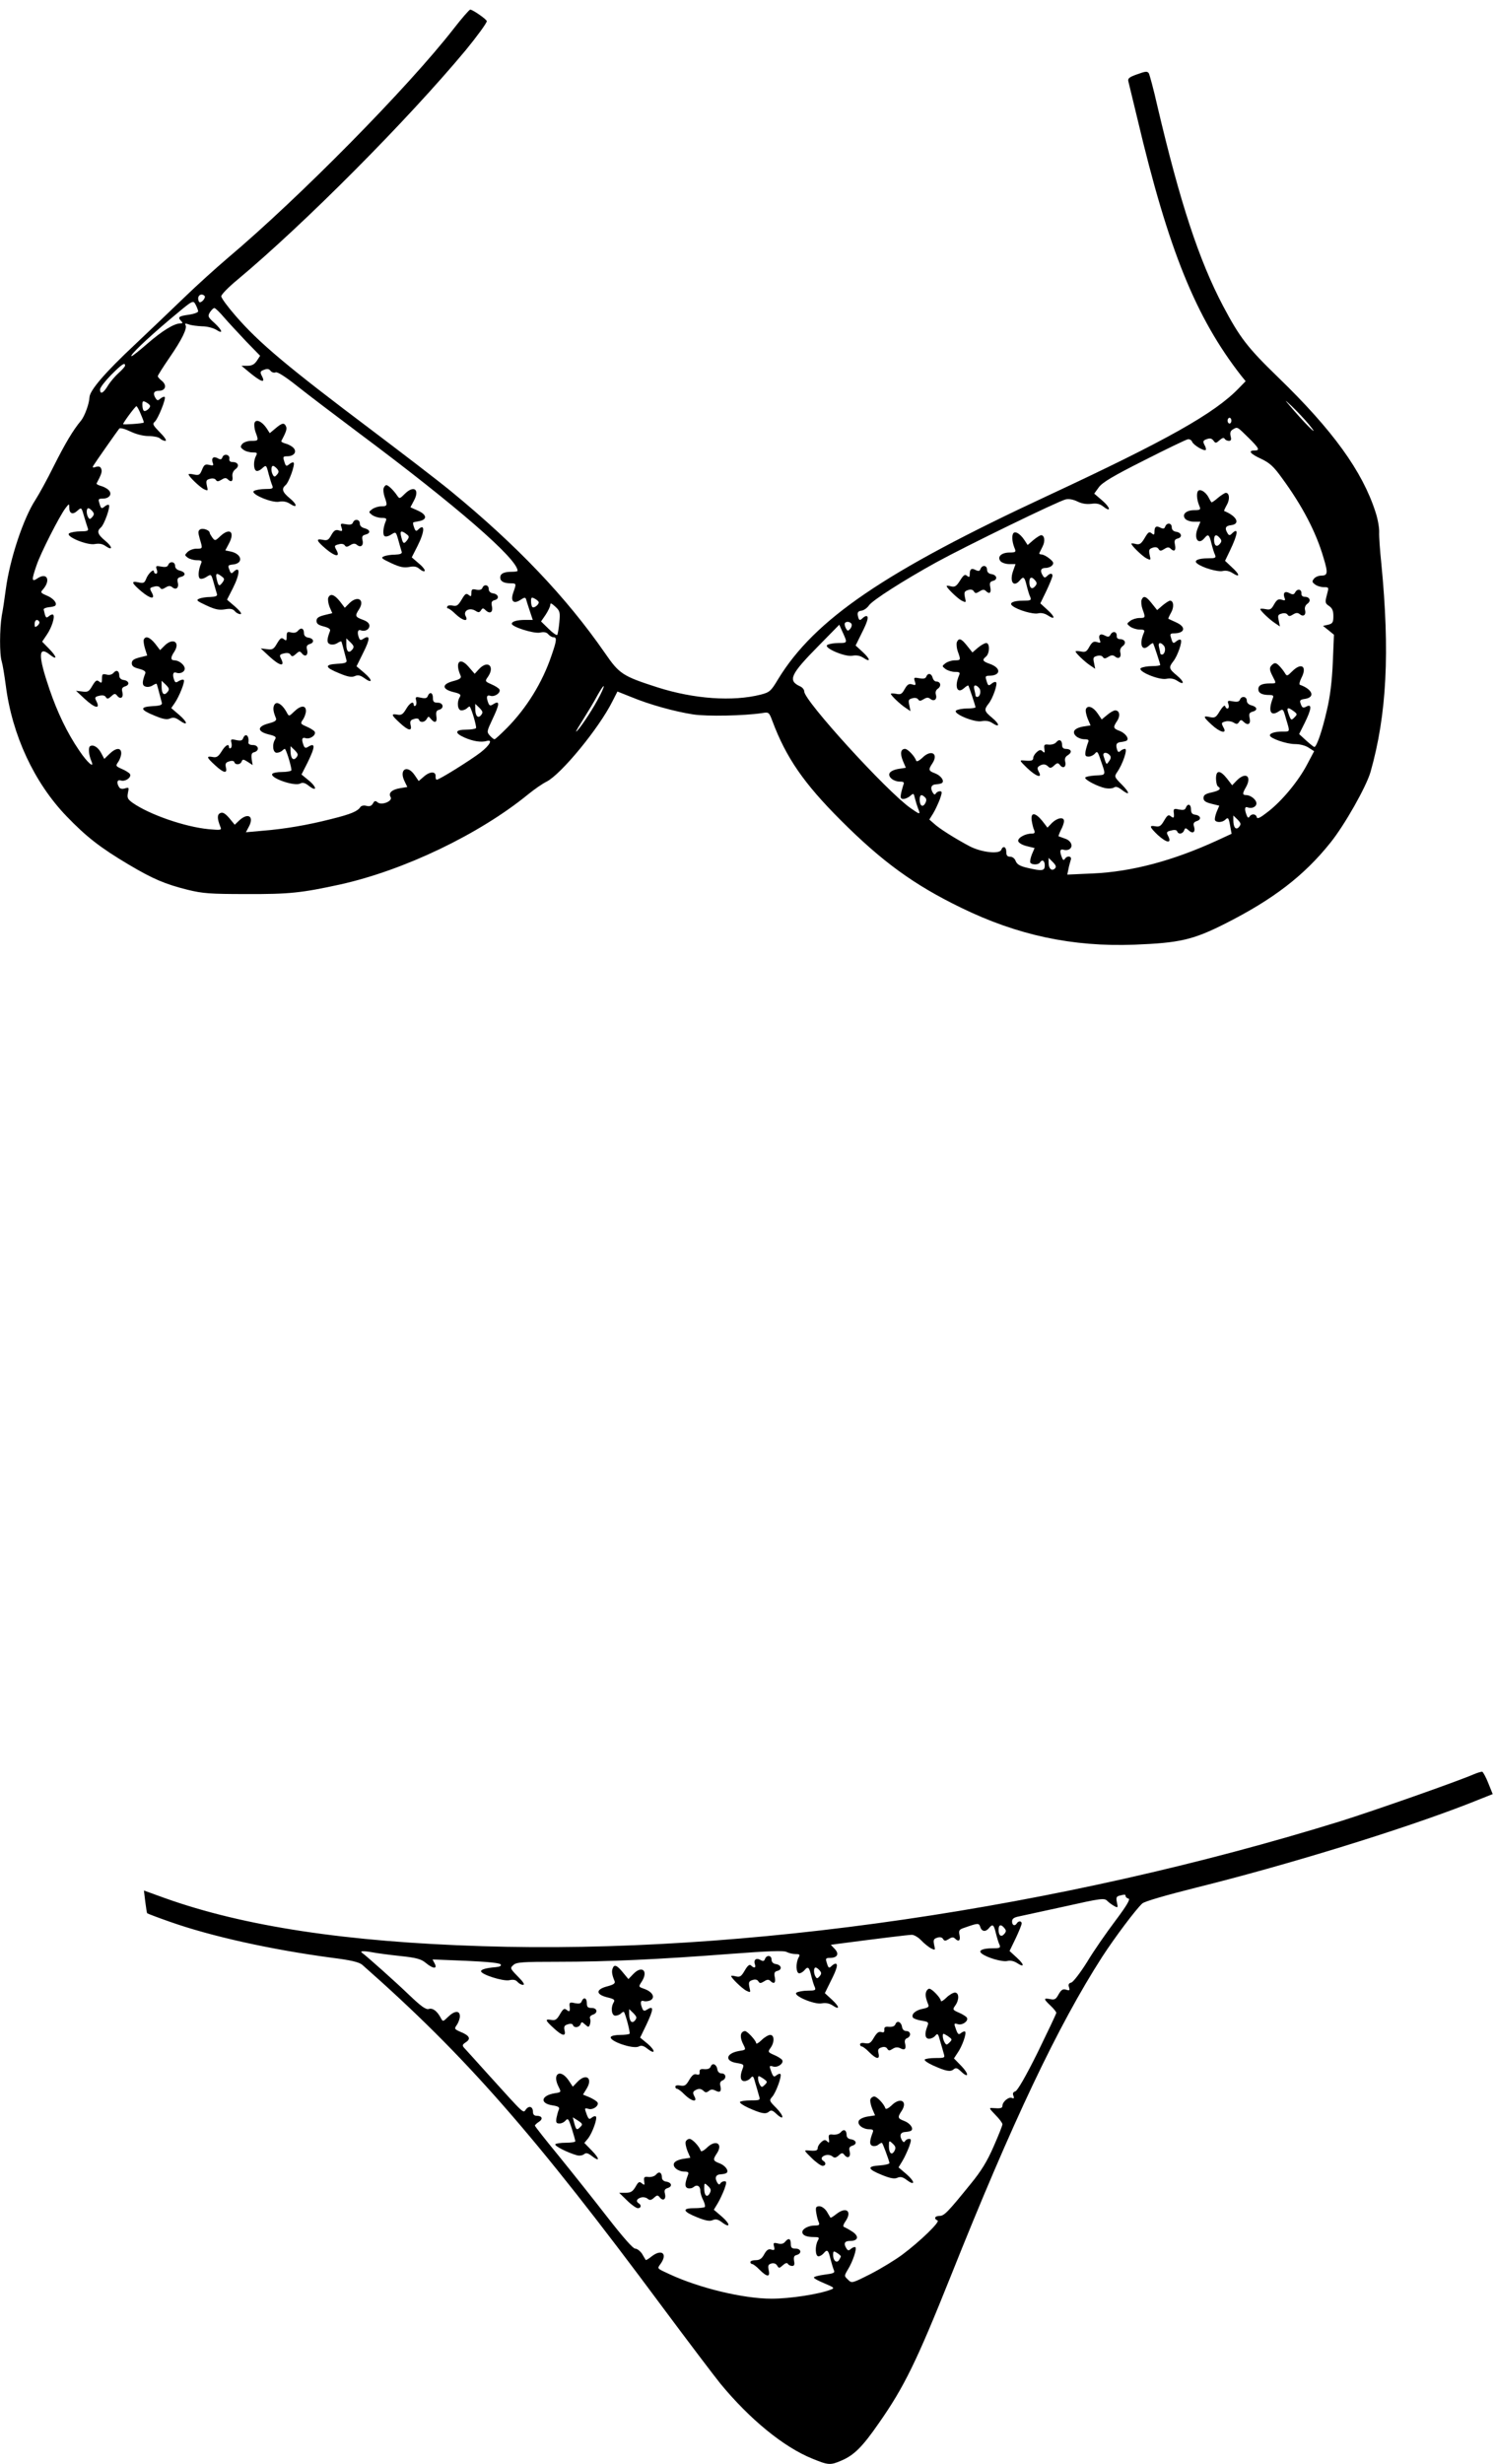 <?xml version="1.0" standalone="no"?>
<!DOCTYPE svg PUBLIC "-//W3C//DTD SVG 20010904//EN"
 "http://www.w3.org/TR/2001/REC-SVG-20010904/DTD/svg10.dtd">
<svg version="1.0" xmlns="http://www.w3.org/2000/svg"
 width="777pt" height="1280pt" viewBox="0 0 777 1280"
 preserveAspectRatio="xMidYMid meet">
<g transform="translate(0,1280) scale(0.1,-0.1)"
fill="#000000" stroke="none">
<path d="M2358 12651 c-239 -307 -803 -878 -1173 -1190 -60 -51 -162 -143
-225 -204 -64 -62 -181 -173 -260 -248 -153 -143 -234 -237 -235 -273 -1 -32
-25 -98 -44 -121 -42 -50 -83 -120 -141 -235 -34 -69 -77 -147 -95 -175 -63
-96 -134 -308 -155 -467 -6 -46 -15 -107 -21 -137 -11 -69 -12 -199 0 -237 5
-16 14 -72 21 -124 33 -259 148 -505 315 -679 104 -108 176 -164 324 -252 125
-74 187 -101 307 -131 78 -19 116 -22 304 -22 224 -1 287 6 489 50 332 74 721
260 976 468 32 26 75 56 96 66 76 39 272 277 342 417 l26 51 73 -29 c94 -39
224 -75 321 -90 73 -11 265 -7 358 7 35 6 36 5 54 -43 71 -189 163 -322 354
-513 216 -216 381 -336 626 -455 293 -143 579 -204 900 -192 235 9 305 25 470
108 252 127 412 250 549 421 75 93 187 292 209 368 85 299 101 625 56 1085 -7
66 -12 138 -11 160 1 22 -7 69 -19 105 -68 212 -222 425 -506 700 -160 155
-199 206 -286 370 -126 239 -224 538 -342 1040 -19 85 -40 161 -44 169 -8 12
-17 11 -61 -5 -43 -15 -50 -22 -45 -39 3 -11 23 -96 46 -190 161 -682 304
-1035 541 -1338 l22 -27 -35 -36 c-126 -131 -373 -270 -994 -559 -849 -395
-1211 -642 -1401 -953 -37 -62 -44 -68 -90 -80 -146 -37 -347 -23 -538 38
-180 58 -197 69 -272 178 -201 290 -456 558 -801 841 -67 55 -250 195 -405
312 -444 334 -591 457 -714 599 -41 47 -74 92 -74 101 0 9 37 47 83 85 349
291 884 829 1188 1194 55 67 109 140 109 150 0 9 -73 60 -86 60 -5 0 -44 -45
-86 -99z m-1295 -1388 c8 -7 -11 -33 -24 -33 -5 0 -9 9 -9 20 0 19 20 27 33
13z m-33 -80 c0 -6 -22 -14 -50 -18 -52 -7 -58 -13 -38 -33 9 -9 8 -12 -5 -12
-32 0 -95 -39 -171 -105 -41 -36 -78 -65 -82 -65 -15 0 80 91 200 192 119 100
119 100 132 77 7 -13 13 -29 14 -36z m133 -30 c23 -27 75 -82 115 -125 l74
-76 -17 -26 c-13 -19 -26 -26 -49 -26 l-31 0 30 -25 c71 -60 99 -70 75 -26 -9
18 -8 23 12 30 17 7 26 5 34 -5 6 -8 18 -12 27 -8 10 3 51 -23 115 -74 54 -43
198 -152 318 -242 503 -375 824 -653 824 -715 0 -3 -13 -5 -29 -5 -42 0 -61
-9 -61 -30 0 -20 19 -30 56 -30 28 0 28 -2 12 -47 -16 -45 0 -63 37 -39 19 13
26 14 29 4 2 -7 10 -34 19 -60 l16 -48 -39 0 c-43 0 -70 -8 -70 -20 0 -16 113
-52 146 -46 21 5 35 2 44 -9 7 -8 19 -15 26 -15 19 0 18 -16 -10 -96 -47 -139
-129 -272 -232 -376 -32 -32 -60 -58 -64 -58 -4 0 -15 9 -24 19 -17 19 -16 22
13 84 40 84 40 102 1 77 -11 -7 -17 -5 -22 8 -12 31 -9 44 10 38 23 -8 58 17
47 34 -4 6 -23 18 -42 26 -32 14 -33 16 -18 37 39 55 1 91 -45 42 l-23 -25
-32 37 c-46 53 -72 23 -41 -47 5 -12 -4 -19 -39 -28 -60 -16 -59 -42 2 -57 34
-8 40 -13 33 -25 -17 -27 -12 -70 8 -70 10 0 23 5 30 12 6 6 13 10 14 7 11
-17 36 -104 32 -111 -3 -4 -25 -8 -49 -8 -61 0 -65 -17 -11 -41 45 -20 88 -26
115 -18 34 10 17 -22 -32 -60 -55 -42 -214 -141 -227 -141 -4 0 -7 8 -6 17 2
27 -29 27 -60 0 l-28 -24 -21 31 c-39 57 -83 29 -52 -33 l14 -29 -37 -6 c-43
-7 -63 -25 -50 -46 13 -21 -46 -45 -67 -28 -12 10 -17 9 -25 -6 -7 -12 -17
-16 -33 -12 -14 4 -27 1 -32 -6 -14 -22 -49 -37 -150 -62 -125 -32 -244 -52
-356 -61 l-89 -8 17 32 c26 52 -7 71 -52 29 l-23 -22 -28 34 c-21 24 -33 32
-46 27 -18 -7 -18 -28 -1 -71 8 -18 5 -19 -61 -13 -124 12 -308 76 -395 137
-26 19 -29 26 -24 52 6 28 5 29 -15 23 -15 -5 -26 -2 -31 6 -15 24 -10 41 9
35 23 -8 58 17 47 34 -4 6 -23 18 -42 26 -32 14 -33 16 -18 37 8 12 15 32 15
44 0 31 -27 30 -61 -3 l-27 -26 -16 30 c-16 31 -41 46 -58 36 -10 -7 -7 -45 7
-78 18 -41 -21 -8 -63 55 -63 92 -114 199 -155 319 -59 173 -59 227 0 181 41
-33 41 -15 -1 28 l-37 38 25 37 c25 37 43 93 32 103 -3 3 -13 0 -21 -7 -16
-13 -18 -11 -28 34 -1 5 11 10 27 12 15 1 31 5 33 8 12 12 -9 38 -43 52 -33
14 -35 17 -21 32 42 48 22 91 -28 58 -31 -21 -32 -10 -5 68 21 63 120 257 150
296 19 25 20 25 20 3 0 -31 18 -38 41 -17 23 20 22 21 38 -35 7 -23 15 -49 18
-57 4 -11 -5 -14 -38 -14 -24 0 -51 -5 -59 -10 -24 -15 92 -64 133 -56 22 4
40 1 55 -10 39 -27 38 -5 -1 27 -40 33 -45 50 -23 69 17 13 51 108 42 117 -3
3 -12 0 -21 -7 -18 -15 -20 -13 -29 18 -6 19 -4 22 17 22 35 0 52 23 32 44 -9
9 -28 19 -41 22 -14 4 -23 9 -22 13 25 47 30 62 24 76 -4 11 -12 14 -27 10
-16 -6 -20 -4 -14 6 12 20 126 182 135 193 5 5 30 -2 57 -15 29 -14 66 -24 95
-24 26 0 53 -6 59 -12 7 -7 20 -13 28 -13 9 0 -1 17 -27 43 -37 38 -41 45 -28
56 17 14 60 121 52 129 -3 3 -13 -1 -22 -8 -13 -12 -17 -11 -25 1 -16 25 -10
39 16 39 35 0 44 28 17 51 -12 9 -22 21 -22 25 0 4 27 47 60 95 67 97 94 154
84 171 -5 8 0 9 17 3 13 -5 45 -9 70 -10 26 0 58 -9 73 -18 38 -25 32 -3 -10
36 -34 30 -35 35 -23 55 8 12 18 22 23 22 5 0 27 -21 49 -47z m-513 -252 c0
-5 -15 -22 -33 -38 -18 -16 -43 -45 -56 -66 -24 -40 -41 -48 -41 -20 0 10 26
43 57 75 56 56 73 68 73 49z m6153 -306 c59 -72 0 -17 -76 70 -55 64 -57 66
-13 25 26 -25 66 -67 89 -95z m-6023 96 c0 -13 -26 -32 -33 -24 -4 3 -7 17 -7
30 0 21 3 22 20 13 11 -6 20 -14 20 -19z m-48 -43 c10 -23 17 -42 15 -43 -5
-5 -107 -12 -107 -8 0 8 63 93 69 93 3 0 14 -19 23 -42z m5668 -33 c0 -8 -4
-15 -10 -15 -5 0 -10 7 -10 15 0 8 5 15 10 15 6 0 10 -7 10 -15z m87 -87 c58
-57 63 -68 33 -68 -36 0 -21 -18 34 -43 44 -21 65 -39 108 -99 105 -143 178
-281 217 -416 24 -79 22 -92 -13 -92 -13 0 -30 -7 -37 -16 -11 -14 -10 -18 6
-30 10 -8 31 -14 46 -14 26 0 26 0 15 -41 -10 -38 -9 -43 12 -57 16 -11 22
-24 22 -52 0 -33 -4 -39 -27 -45 l-27 -6 29 -23 28 -23 -6 -144 c-4 -97 -14
-178 -31 -249 -24 -106 -53 -190 -65 -190 -3 0 -22 15 -43 34 l-36 33 29 58
c35 71 39 101 9 85 -17 -9 -22 -7 -29 12 -8 20 -5 24 23 28 53 9 37 50 -28 73
-5 1 -1 18 8 36 31 60 0 82 -48 34 -26 -26 -28 -26 -38 -9 -6 10 -19 27 -30
38 -15 15 -22 17 -34 7 -18 -15 -18 -27 1 -63 19 -37 20 -36 -14 -36 -42 0
-61 -9 -61 -30 0 -20 19 -30 57 -30 20 0 24 -4 18 -17 -25 -66 -12 -96 30 -69
24 16 24 15 39 -38 21 -70 22 -66 -18 -66 -38 0 -66 -8 -66 -20 0 -15 86 -45
130 -45 27 0 56 -8 72 -19 l28 -18 -36 -68 c-45 -86 -129 -188 -202 -245 -42
-33 -58 -41 -60 -30 -4 18 -28 20 -38 3 -5 -8 -10 -6 -15 8 -12 31 -10 47 6
40 21 -8 45 3 45 21 0 19 -29 42 -52 43 -21 0 -22 7 -3 40 33 58 0 83 -47 36
l-24 -25 -27 35 c-36 45 -57 45 -57 0 0 -19 5 -38 10 -41 19 -12 10 -21 -32
-31 -33 -7 -43 -14 -43 -29 0 -15 10 -22 41 -30 l41 -10 -14 -33 c-7 -18 -11
-37 -8 -43 8 -13 39 -11 53 3 15 15 18 11 26 -35 l7 -38 -78 -36 c-227 -104
-441 -161 -642 -170 l-134 -6 6 29 c3 16 9 37 12 47 8 20 -19 25 -31 5 -5 -8
-10 -6 -15 8 -13 33 -10 46 9 40 9 -3 23 -2 30 3 22 14 9 45 -23 55 -17 6 -31
11 -33 12 -2 1 4 16 12 33 9 16 16 37 16 46 0 23 -34 18 -62 -9 l-24 -25 -27
35 c-37 45 -61 46 -55 2 3 -18 8 -41 13 -50 5 -14 2 -18 -13 -18 -34 0 -73
-22 -70 -39 2 -9 20 -20 44 -26 l41 -10 -14 -33 c-7 -18 -11 -37 -8 -43 8 -12
42 -12 50 1 11 18 25 10 25 -15 0 -29 -13 -31 -90 -13 -39 9 -54 18 -61 35 -5
14 -17 23 -29 23 -15 0 -20 7 -20 25 0 27 -17 34 -26 11 -9 -24 -102 -14 -164
18 -70 37 -159 92 -187 119 l-23 20 20 32 c11 18 26 51 35 74 12 35 12 41 0
41 -8 0 -17 -5 -21 -11 -4 -8 -9 -7 -15 2 -16 26 -10 44 17 45 14 1 28 4 31 8
12 11 -8 38 -37 49 -35 13 -36 19 -14 52 34 52 -8 74 -53 28 -15 -14 -29 -21
-31 -15 -7 23 -44 62 -58 62 -23 0 -27 -24 -11 -63 l15 -35 -39 -6 c-23 -4
-42 -13 -46 -23 -8 -20 22 -43 55 -43 19 0 23 -4 17 -17 -3 -10 -9 -30 -12
-45 -4 -22 -2 -28 12 -28 10 0 26 7 36 16 17 15 18 14 24 -12 4 -16 11 -39 16
-52 14 -35 12 -35 -38 0 -123 86 -553 558 -553 606 0 10 -10 22 -22 27 -65 30
-50 62 96 210 l108 110 18 -40 c25 -55 25 -55 -22 -55 -24 0 -50 -5 -58 -10
-23 -14 92 -64 131 -56 20 4 39 0 55 -10 40 -27 39 -9 -2 29 l-37 34 31 63
c32 63 39 90 24 90 -4 0 -13 -5 -20 -12 -14 -14 -19 -10 -24 17 -2 15 3 21 20
23 12 2 29 14 38 27 17 26 178 129 350 224 153 84 638 320 673 327 17 4 41 -1
61 -11 22 -11 46 -15 72 -12 27 4 44 0 62 -14 42 -33 38 -6 -5 31 l-42 36 24
33 c18 25 75 59 234 139 116 59 218 108 228 110 9 2 20 -4 23 -13 7 -17 62
-50 71 -42 2 3 0 15 -7 26 -9 18 -8 23 12 30 17 6 26 4 35 -8 10 -14 13 -14
31 2 13 12 22 15 27 8 3 -6 13 -11 22 -11 11 0 14 6 9 24 -4 18 -1 28 11 35
25 15 22 16 80 -41z m-6007 -383 c10 -12 10 -18 0 -30 -11 -13 -15 -13 -21 -3
-11 17 -11 48 0 48 5 0 14 -7 21 -15z m2320 -474 c0 -13 -26 -32 -33 -24 -4 3
-7 17 -7 30 0 21 3 22 20 13 11 -6 20 -14 20 -19z m107 -104 c-3 -32 -8 -61
-11 -65 -4 -3 -24 11 -45 32 l-39 38 24 35 c13 20 24 43 24 51 0 12 6 9 26 -9
24 -22 26 -29 21 -82z m-2703 4 c3 -5 -1 -14 -9 -21 -13 -10 -15 -9 -15 9 0
21 14 28 24 12z m4221 -11 c4 -6 1 -18 -6 -26 -10 -12 -14 -12 -20 -2 -5 7 -9
19 -9 26 0 15 26 16 35 2z m-1320 -397 c-35 -65 -102 -163 -111 -163 -2 0 16
30 40 68 23 37 56 91 71 120 16 28 30 50 33 48 2 -3 -12 -36 -33 -73z m-605
-78 c-16 -19 -30 -4 -30 35 l0 24 22 -21 c18 -19 19 -24 8 -38z m4225 20 c18
-14 18 -16 2 -32 -15 -15 -17 -15 -27 11 -16 42 -10 47 25 21z m-1917 -447 c8
-8 8 -17 1 -30 -13 -24 -29 -14 -29 18 0 26 9 31 28 12z m1632 -153 c-16 -19
-30 -4 -30 35 l0 24 22 -21 c18 -19 19 -24 8 -38z m-957 -216 c-16 -16 -33 -2
-33 29 l0 26 22 -22 c16 -16 19 -25 11 -33z"/>
<path d="M1323 10604 c-3 -9 -1 -31 5 -48 17 -45 16 -46 -22 -46 -19 0 -39 -7
-47 -16 -11 -14 -10 -18 6 -30 10 -8 32 -14 47 -14 25 0 27 -2 18 -19 -13 -25
-13 -68 1 -76 5 -4 19 1 30 11 23 21 23 20 36 -31 6 -22 14 -48 18 -57 6 -16
1 -18 -36 -18 -24 0 -51 -5 -59 -10 -23 -14 92 -64 131 -56 20 4 39 0 55 -10
40 -27 41 -6 1 27 -40 33 -45 50 -23 69 17 13 51 108 42 117 -3 3 -12 0 -21
-7 -18 -15 -20 -13 -29 18 -6 19 -4 22 17 22 35 0 52 23 32 44 -9 9 -28 19
-41 22 -14 4 -23 9 -22 13 25 47 30 62 25 75 -9 22 -21 20 -55 -9 l-30 -25
-16 25 c-24 36 -55 50 -63 29z m117 -239 c10 -12 10 -18 0 -30 -11 -13 -15
-13 -21 -3 -11 17 -11 48 0 48 5 0 14 -7 21 -15z"/>
<path d="M1156 10425 c-4 -12 -10 -14 -25 -5 -23 12 -34 0 -25 -25 5 -13 2
-15 -18 -10 -21 5 -27 2 -38 -25 -11 -27 -16 -30 -41 -25 -16 4 -29 4 -29 1 0
-10 56 -64 78 -76 23 -11 24 -11 17 18 -5 25 -3 30 17 35 13 4 26 1 30 -6 6
-9 12 -9 29 1 15 10 24 11 32 3 18 -18 29 -12 25 14 -2 15 4 29 16 38 22 16
14 37 -15 37 -13 0 -19 6 -17 17 4 22 -28 29 -36 8z"/>
<path d="M1994 10265 c-3 -8 -1 -29 5 -46 16 -45 14 -49 -17 -49 -16 0 -37 -7
-48 -15 -19 -15 -19 -15 0 -30 11 -8 33 -15 49 -15 24 0 28 -3 22 -17 -14 -33
-17 -71 -6 -78 7 -4 22 0 35 9 24 15 24 14 37 -32 7 -26 15 -53 17 -59 2 -9
-9 -13 -35 -14 -21 0 -47 -4 -58 -9 -17 -7 -11 -12 38 -35 45 -21 66 -25 94
-20 26 5 40 2 54 -11 11 -9 22 -14 26 -10 4 4 -9 22 -30 39 l-37 32 30 59 c38
75 40 122 2 84 -9 -9 -14 -6 -20 13 -5 13 -7 25 -3 26 3 1 18 4 34 7 39 9 34
34 -12 54 l-38 17 18 34 c32 59 0 83 -48 35 -25 -25 -27 -26 -39 -8 -19 28
-46 54 -56 54 -5 0 -11 -7 -14 -15z m118 -239 c15 -11 16 -15 4 -32 -17 -22
-22 -19 -31 19 -8 29 0 34 27 13z"/>
<path d="M1834 10085 c-4 -10 -15 -12 -36 -8 -28 5 -30 4 -23 -17 6 -19 4 -21
-14 -15 -17 5 -25 0 -39 -24 -14 -26 -21 -30 -44 -25 -39 8 -34 -5 18 -49 46
-38 72 -42 54 -7 -14 25 -13 27 12 33 13 4 26 1 30 -6 6 -9 12 -9 28 1 16 10
25 10 35 2 20 -17 36 -3 29 24 -4 18 -1 25 15 29 29 7 26 25 -4 33 -16 4 -25
13 -25 25 0 22 -28 26 -36 4z"/>
<path d="M1040 10050 c-11 -7 -11 -16 -2 -48 16 -53 16 -52 -17 -52 -16 0 -37
-8 -46 -17 -16 -16 -16 -17 1 -30 10 -7 31 -13 47 -13 24 0 28 -3 22 -17 -14
-33 -17 -71 -6 -78 7 -4 22 0 35 9 24 15 24 14 37 -32 7 -26 15 -53 17 -59 2
-9 -9 -13 -35 -14 -21 0 -47 -4 -58 -9 -17 -7 -12 -12 38 -35 45 -21 66 -25
96 -20 28 5 41 2 51 -9 7 -9 20 -16 29 -16 10 0 1 14 -26 38 l-43 37 30 59
c38 75 40 122 2 84 -9 -9 -14 -6 -20 13 -9 22 -7 24 20 27 54 6 46 54 -12 67
l-29 6 19 36 c32 60 5 84 -45 38 -26 -25 -28 -25 -41 -8 -7 10 -14 21 -14 25
0 14 -36 27 -50 18z m112 -244 c15 -11 16 -15 4 -32 -17 -22 -21 -19 -30 19
-7 30 0 33 26 13z"/>
<path d="M874 9865 c-4 -10 -15 -12 -36 -8 -27 5 -30 4 -23 -16 4 -12 2 -21
-4 -21 -6 0 -11 5 -11 11 0 18 -31 -11 -41 -39 -8 -20 -14 -23 -39 -17 -41 9
-37 -3 16 -48 46 -38 72 -42 54 -7 -14 25 -13 27 12 33 13 4 26 1 30 -6 6 -9
12 -9 28 1 16 10 25 10 35 2 20 -17 36 -3 29 24 -4 18 -1 25 15 29 29 7 26 25
-4 33 -16 4 -25 13 -25 25 0 22 -28 26 -36 4z"/>
<path d="M2507 9746 c-3 -9 -15 -12 -31 -9 -22 5 -26 2 -26 -17 0 -19 -2 -20
-15 -10 -12 10 -18 6 -36 -25 -18 -30 -26 -35 -45 -31 -12 3 -26 2 -29 -4 -3
-5 -2 -10 3 -10 5 0 23 -13 40 -30 37 -35 69 -42 52 -10 -14 27 20 46 50 28
17 -11 22 -10 30 2 7 12 12 12 22 2 23 -23 41 -14 35 17 -5 23 -2 30 15 34 25
7 19 31 -10 35 -14 2 -22 11 -22 23 0 22 -25 26 -33 5z"/>
<path d="M1706 9695 c-3 -9 0 -30 7 -48 l14 -32 -41 -10 c-31 -8 -41 -15 -41
-30 0 -15 10 -22 38 -29 26 -7 36 -14 32 -24 -17 -44 -17 -62 0 -68 10 -4 26
-2 37 5 11 7 21 11 22 9 2 -3 8 -25 27 -98 3 -12 -8 -16 -49 -18 -68 -4 -64
-19 13 -50 43 -18 63 -21 79 -14 16 7 28 5 49 -10 44 -32 45 -11 0 27 l-40 34
35 71 c36 71 36 94 2 73 -15 -10 -19 -9 -24 3 -11 28 -7 46 9 40 22 -8 45 4
45 24 0 12 -12 23 -35 31 -40 15 -41 20 -19 54 32 50 -7 74 -50 32 l-24 -24
-26 34 c-29 36 -50 42 -60 18z m125 -269 c-18 -22 -31 -11 -31 27 l0 31 22
-21 c18 -18 19 -24 9 -37z"/>
<path d="M1549 9524 c-8 -10 -21 -13 -36 -9 -20 5 -23 2 -23 -21 0 -22 -2 -24
-15 -14 -12 10 -18 6 -35 -22 -17 -30 -24 -34 -52 -30 l-33 4 44 -41 c55 -51
85 -57 61 -11 -9 17 -6 21 16 26 17 4 29 2 34 -7 7 -11 12 -10 28 4 17 16 21
16 32 2 17 -20 33 -8 26 20 -5 18 -1 25 15 30 25 8 20 29 -9 33 -14 2 -22 11
-22 22 0 26 -15 33 -31 14z"/>
<path d="M747 9477 c-2 -7 1 -28 7 -47 l11 -35 -40 -10 c-30 -8 -40 -15 -40
-30 0 -15 10 -22 38 -29 26 -7 36 -14 32 -24 -17 -44 -17 -62 0 -68 10 -4 26
-2 37 5 11 7 21 11 22 9 2 -3 8 -25 27 -98 3 -12 -8 -16 -49 -18 -68 -4 -64
-19 13 -50 43 -18 63 -21 79 -14 16 7 28 5 49 -10 45 -32 44 -11 -1 28 l-42
36 18 26 c24 35 55 113 47 120 -3 4 -14 1 -25 -5 -15 -10 -19 -9 -24 3 -11 28
-7 46 9 40 21 -8 45 3 45 21 0 19 -29 42 -52 43 -22 0 -23 14 -2 45 32 50 -7
74 -50 32 l-24 -24 -26 34 c-28 34 -50 42 -59 20z m124 -271 c-18 -22 -31 -11
-31 27 l0 31 22 -21 c18 -18 19 -24 9 -37z"/>
<path d="M590 9305 c-8 -9 -21 -13 -36 -9 -21 5 -24 3 -24 -21 0 -23 -2 -25
-15 -15 -12 10 -18 6 -35 -22 -17 -30 -24 -34 -52 -30 l-33 4 44 -41 c55 -51
85 -57 61 -11 -9 17 -6 21 16 26 17 4 29 2 34 -7 7 -11 12 -10 28 4 17 16 21
16 32 2 17 -20 33 -8 26 20 -5 18 -1 25 15 30 25 8 20 29 -9 33 -14 2 -22 11
-22 22 0 26 -15 33 -30 15z"/>
<path d="M2223 9184 c-4 -11 -13 -13 -36 -8 -27 6 -29 4 -24 -15 3 -11 1 -24
-4 -27 -5 -3 -9 0 -9 5 0 22 -21 10 -40 -23 -16 -27 -25 -32 -45 -28 -34 6
-32 -2 13 -43 44 -41 65 -45 56 -11 -4 19 -1 26 17 31 14 5 25 3 27 -4 5 -16
30 -14 40 5 8 14 10 14 21 0 21 -25 34 -19 29 13 -3 22 0 31 14 34 28 8 22 37
-7 37 -20 0 -25 5 -25 25 0 28 -17 34 -27 9z"/>
<path d="M1424 9135 c-6 -15 -3 -34 10 -65 5 -12 -4 -19 -39 -28 -60 -16 -59
-42 2 -57 34 -8 40 -13 33 -25 -17 -27 -12 -70 8 -70 10 0 23 5 30 12 6 6 13
10 14 7 11 -17 36 -104 32 -111 -3 -4 -25 -8 -49 -8 -24 0 -46 -4 -50 -10 -13
-21 116 -66 145 -50 13 7 25 4 44 -11 43 -34 45 -10 2 26 l-39 32 32 63 c40
82 41 105 1 80 -11 -7 -17 -5 -22 8 -12 31 -9 44 10 38 23 -8 58 17 47 34 -4
6 -23 18 -42 26 -32 14 -33 16 -18 37 8 12 15 32 15 44 0 31 -27 30 -61 -3
-27 -26 -27 -26 -38 -6 -25 47 -57 64 -67 37z m116 -270 c-16 -19 -30 -4 -30
35 l0 24 22 -21 c18 -19 19 -24 8 -38z"/>
<path d="M1263 8964 c-4 -11 -13 -13 -36 -8 -27 6 -29 4 -24 -15 3 -11 1 -24
-4 -27 -5 -3 -9 0 -9 5 0 21 -19 10 -39 -23 -17 -27 -26 -32 -46 -28 -34 6
-32 -2 13 -43 44 -41 65 -45 56 -11 -4 19 -1 26 17 31 14 5 25 3 27 -4 5 -16
32 -14 38 4 5 12 9 12 31 -2 l26 -17 -5 31 c-3 25 0 33 14 36 28 8 22 37 -7
37 -15 0 -25 5 -24 13 5 37 -16 53 -28 21z"/>
<path d="M6224 10245 c-6 -16 -2 -47 11 -77 6 -15 2 -18 -28 -18 -42 0 -66
-22 -47 -45 7 -8 27 -15 46 -15 l33 0 -14 -34 c-22 -53 3 -90 35 -51 19 23 25
19 36 -27 6 -24 14 -51 19 -60 6 -16 1 -18 -36 -18 -53 0 -77 -12 -57 -27 27
-22 108 -45 133 -39 16 4 34 0 50 -10 41 -27 40 -9 -1 28 l-37 35 26 54 c42
88 45 123 9 87 -10 -10 -15 -10 -22 2 -16 26 -11 39 18 42 50 6 31 47 -36 74
-1 1 5 15 14 31 17 29 14 63 -5 63 -5 0 -24 -12 -41 -26 -17 -15 -32 -25 -34
-23 -2 2 -9 14 -15 26 -17 32 -50 48 -57 28z m116 -240 c10 -12 10 -18 0 -30
-16 -19 -30 -10 -30 21 0 27 12 31 30 9z"/>
<path d="M6056 10065 c-4 -12 -10 -13 -25 -6 -22 12 -31 5 -31 -22 0 -16 -3
-17 -15 -7 -12 10 -18 6 -36 -25 -18 -30 -26 -35 -45 -31 -13 4 -24 4 -24 2 0
-10 56 -64 78 -76 23 -11 24 -11 17 18 -5 25 -3 31 16 37 14 5 25 2 30 -6 7
-12 12 -12 30 -1 15 10 24 11 32 3 19 -19 30 -12 24 18 -5 23 -2 30 15 34 25
7 19 31 -10 35 -14 2 -22 11 -22 23 0 23 -25 26 -34 4z"/>
<path d="M5264 10025 c-6 -16 -2 -47 11 -77 6 -15 2 -18 -28 -18 -42 0 -66
-22 -47 -45 7 -8 27 -15 45 -15 l33 0 -13 -37 c-19 -55 3 -86 35 -48 19 23 25
19 36 -27 6 -24 14 -51 19 -60 6 -16 1 -18 -36 -18 -53 0 -77 -12 -57 -27 27
-22 108 -45 133 -39 16 4 34 0 50 -10 41 -27 40 -9 -1 28 l-37 34 32 66 c17
36 31 71 31 77 0 15 -13 14 -28 -1 -10 -10 -15 -10 -22 2 -16 25 -11 40 14 40
13 0 29 6 35 14 9 11 6 18 -15 35 -15 12 -33 21 -41 21 -8 0 -13 3 -11 8 2 4
10 19 17 34 14 27 10 58 -8 58 -5 0 -23 -11 -40 -25 l-30 -26 -17 26 c-24 36
-53 51 -60 30z m116 -240 c10 -12 10 -18 0 -30 -16 -19 -30 -10 -30 21 0 27
12 31 30 9z"/>
<path d="M5096 9845 c-4 -12 -10 -13 -25 -6 -22 12 -31 5 -31 -22 0 -15 -3
-17 -14 -8 -11 9 -18 5 -36 -24 -19 -30 -27 -35 -46 -31 -13 4 -24 4 -24 2 0
-10 56 -64 78 -76 23 -11 24 -11 17 18 -5 25 -3 31 16 37 14 5 25 2 30 -6 7
-12 12 -12 30 -1 15 10 24 11 32 3 19 -19 30 -12 24 18 -5 23 -2 30 15 34 25
7 19 31 -10 35 -14 2 -22 11 -22 23 0 23 -25 26 -34 4z"/>
<path d="M6732 9724 c-7 -13 -13 -14 -30 -5 -24 13 -35 2 -26 -24 6 -14 3 -16
-15 -10 -17 5 -25 0 -39 -24 -14 -26 -21 -30 -44 -25 -16 3 -28 3 -28 0 0 -8
49 -55 77 -73 l25 -17 -6 31 c-6 26 -4 31 16 36 13 4 26 1 30 -6 6 -9 12 -9
28 1 16 10 25 10 35 2 19 -16 34 -4 28 20 -4 13 1 26 12 34 21 15 12 36 -14
36 -11 0 -18 7 -17 16 2 23 -20 29 -32 8z"/>
<path d="M5933 9684 c-3 -9 -1 -31 5 -48 16 -44 16 -46 -16 -46 -16 0 -37 -7
-48 -15 -19 -15 -19 -15 0 -30 11 -8 33 -15 49 -15 24 0 28 -3 22 -17 -26 -60
-10 -100 26 -67 10 9 20 15 22 13 4 -7 37 -106 37 -113 0 -3 -19 -6 -42 -6
-24 0 -50 -5 -58 -10 -23 -15 93 -64 132 -56 21 4 40 1 56 -10 39 -26 39 -6
-1 27 -42 35 -44 42 -19 74 22 27 48 103 39 111 -4 4 -13 1 -22 -6 -18 -15
-20 -13 -29 18 -6 18 -3 22 13 22 60 0 68 33 14 57 -21 10 -39 18 -41 19 -1 1
5 15 14 31 17 29 14 63 -5 63 -5 0 -22 -11 -38 -24 l-29 -25 -28 35 c-30 38
-43 42 -53 18z m116 -238 c12 -14 5 -46 -10 -46 -5 0 -9 3 -9 8 0 4 -3 17 -6
30 -7 25 7 29 25 8z"/>
<path d="M5772 9504 c-7 -13 -13 -14 -30 -5 -24 13 -35 2 -26 -24 6 -14 3 -16
-15 -10 -17 5 -25 0 -39 -24 -14 -26 -21 -30 -44 -25 -16 3 -28 3 -28 0 0 -8
49 -55 77 -73 l25 -17 -6 31 c-6 26 -4 31 16 36 13 4 26 1 30 -6 6 -9 12 -9
28 1 16 10 25 10 35 2 19 -16 34 -4 28 20 -4 13 1 26 12 34 21 15 12 36 -14
36 -11 0 -18 7 -17 16 2 23 -20 29 -32 8z"/>
<path d="M4973 9464 c-3 -9 -1 -31 5 -48 16 -44 16 -46 -16 -46 -16 0 -37 -7
-48 -15 -19 -15 -19 -15 0 -30 11 -8 33 -15 49 -15 24 0 28 -3 22 -17 -26 -60
-10 -100 26 -67 10 9 20 15 22 13 4 -7 37 -106 37 -113 0 -3 -19 -6 -42 -6
-24 0 -50 -5 -58 -10 -23 -15 93 -64 132 -56 21 4 40 1 56 -10 39 -26 39 -6
-1 27 -42 35 -44 42 -19 74 22 27 48 103 39 111 -4 4 -13 1 -22 -6 -18 -15
-20 -13 -29 18 -6 18 -4 22 16 22 60 1 62 40 4 61 -40 14 -43 21 -21 39 19 16
20 70 1 70 -8 0 -27 -11 -43 -24 l-29 -25 -28 35 c-30 38 -43 42 -53 18z m116
-238 c12 -14 5 -46 -10 -46 -5 0 -9 3 -9 8 0 4 -3 17 -6 30 -7 25 7 29 25 8z"/>
<path d="M4814 9285 c-4 -10 -15 -12 -36 -8 -28 5 -30 4 -23 -17 6 -19 4 -21
-14 -15 -17 5 -25 0 -39 -24 -14 -26 -21 -30 -44 -25 -16 3 -28 3 -28 0 0 -8
49 -55 77 -73 l25 -17 -6 31 c-6 26 -4 31 16 36 13 4 26 1 30 -6 6 -9 12 -9
28 1 16 10 25 10 35 2 19 -16 37 -3 29 22 -4 13 0 24 12 32 18 14 12 36 -10
36 -8 0 -16 9 -19 20 -6 23 -25 26 -33 5z"/>
<path d="M6444 9165 c-4 -10 -15 -12 -36 -8 -27 5 -30 4 -23 -16 7 -22 -10
-31 -18 -8 -2 6 -14 -5 -27 -26 -20 -34 -26 -37 -51 -32 -38 9 -37 2 9 -40 42
-39 80 -49 62 -16 -14 26 -13 28 11 34 12 3 30 0 40 -6 16 -10 21 -9 29 3 7
12 12 12 22 2 23 -23 40 -14 33 17 -5 23 -2 29 14 34 29 7 26 25 -4 33 -16 4
-25 13 -25 25 0 22 -28 26 -36 4z"/>
<path d="M5644 9117 c-3 -8 1 -30 9 -50 l15 -35 -39 -6 c-23 -4 -42 -13 -46
-23 -8 -20 22 -43 55 -43 19 0 23 -4 17 -17 -4 -10 -10 -30 -13 -45 -3 -23 -1
-28 16 -28 11 0 25 7 33 16 11 14 15 10 29 -33 29 -83 30 -78 -27 -81 -29 -2
-53 -7 -53 -12 0 -12 66 -46 105 -54 17 -3 36 -2 44 3 10 7 22 3 39 -10 45
-35 47 -20 4 24 -41 41 -41 43 -26 66 29 41 56 121 41 121 -7 0 -18 -5 -24
-11 -8 -8 -13 -6 -17 7 -9 28 -3 38 23 40 13 2 26 5 28 8 12 11 -9 38 -37 49
-35 13 -36 19 -14 52 18 27 13 55 -10 55 -8 0 -27 -11 -42 -24 l-28 -23 -21
31 c-23 34 -52 45 -61 23z m124 -240 c7 -8 6 -18 -4 -31 -14 -20 -13 -22 -29
29 -5 18 18 20 33 2z"/>
<path d="M5490 8945 c-7 -9 -24 -14 -39 -13 -23 3 -26 0 -23 -22 3 -20 1 -23
-9 -13 -10 10 -16 9 -31 -4 -10 -9 -18 -22 -18 -30 0 -14 -10 -17 -50 -13 -23
2 -21 -1 18 -39 47 -45 81 -56 61 -20 -9 17 -8 23 2 30 19 12 33 11 47 -3 9
-9 16 -8 30 5 17 16 21 16 32 2 16 -20 33 -8 26 19 -4 15 1 26 15 34 23 15 17
32 -12 32 -12 0 -19 7 -19 19 0 27 -15 34 -30 16z"/>
<path d="M6163 8604 c-4 -11 -13 -13 -35 -9 -25 6 -29 4 -28 -12 4 -31 1 -36
-15 -23 -12 10 -18 6 -35 -23 -16 -28 -25 -33 -45 -29 -34 6 -31 -3 11 -44 49
-45 77 -47 54 -4 -9 17 -6 21 17 26 17 5 28 3 31 -4 6 -18 29 -14 36 4 6 15 8
15 25 0 22 -20 36 -7 26 23 -4 14 0 21 15 26 26 8 21 29 -8 33 -16 2 -22 10
-22 28 0 27 -17 33 -27 8z"/>
<path d="M7660 3584 c-85 -37 -512 -187 -690 -243 -1464 -454 -3110 -694
-4465 -650 -704 22 -1238 103 -1649 250 l-108 39 7 -58 c4 -31 8 -58 10 -60 2
-2 54 -22 117 -44 215 -76 527 -145 841 -187 104 -13 143 -23 160 -37 536
-472 893 -879 1561 -1779 131 -176 266 -354 299 -395 153 -186 330 -331 479
-391 83 -34 93 -35 151 -10 66 28 110 72 195 195 131 187 196 320 373 762 320
802 557 1301 787 1659 67 103 175 247 209 278 13 11 120 42 279 82 472 117
1066 300 1411 434 l131 52 -23 57 c-12 31 -27 57 -31 59 -5 1 -25 -5 -44 -13z
m-1810 -633 c0 -5 7 -11 15 -13 11 -2 -8 -35 -68 -115 -46 -61 -113 -157 -147
-214 -35 -56 -72 -104 -82 -107 -13 -3 -17 -10 -12 -24 5 -17 3 -19 -15 -13
-17 5 -25 0 -39 -24 -14 -26 -21 -30 -44 -25 -36 7 -35 1 2 -34 17 -16 30 -33
30 -37 0 -5 -44 -97 -97 -206 -61 -123 -105 -199 -116 -202 -12 -4 -15 -11
-10 -23 5 -13 3 -16 -9 -11 -17 6 -48 -21 -48 -41 0 -13 -11 -15 -49 -12 -22
2 -22 0 13 -36 20 -20 36 -42 36 -48 0 -7 -21 -59 -46 -116 -34 -78 -65 -128
-120 -195 -120 -148 -137 -165 -161 -165 -25 0 -31 -15 -10 -24 14 -6 -88
-106 -183 -177 -36 -27 -110 -72 -164 -100 -99 -50 -99 -50 -119 -30 -20 19
-20 19 0 53 25 40 47 107 39 115 -3 3 -13 0 -22 -7 -13 -12 -17 -11 -25 1 -16
26 -10 39 20 39 43 0 47 26 8 50 -17 11 -36 21 -41 23 -6 2 -2 14 7 27 38 54
6 81 -47 39 -15 -12 -28 -20 -30 -18 -1 2 -10 16 -19 32 -10 15 -26 27 -38 27
-18 0 -21 -5 -17 -32 3 -18 8 -41 13 -50 6 -15 2 -18 -20 -18 -33 0 -65 -17
-65 -34 0 -17 22 -26 61 -26 26 0 29 -2 19 -19 -15 -29 -13 -81 4 -81 7 0 19
7 26 15 19 23 25 19 36 -28 6 -23 14 -50 18 -59 6 -14 -1 -17 -48 -23 -31 -4
-56 -11 -56 -15 0 -5 25 -18 56 -31 50 -21 53 -24 32 -32 -63 -24 -211 -47
-308 -47 -147 0 -375 55 -530 127 -69 32 -65 28 -46 55 37 53 4 78 -48 37 -15
-12 -28 -20 -30 -18 -1 2 -10 16 -19 32 -10 15 -26 27 -36 27 -11 0 -63 59
-144 163 -69 89 -182 231 -251 316 -69 84 -126 156 -126 160 0 3 9 12 20 19
24 15 18 32 -11 32 -12 0 -19 7 -19 19 0 28 -19 36 -36 15 -16 -22 -3 -33
-197 181 -59 66 -115 127 -123 136 -13 14 -12 18 7 31 28 18 19 35 -28 54 -32
14 -33 16 -18 37 8 12 15 32 15 44 0 31 -27 30 -61 -3 -27 -26 -27 -26 -38 -6
-19 36 -42 53 -62 47 -15 -5 -39 12 -102 72 -64 62 -223 204 -246 220 -13 9
10 10 49 3 25 -5 92 -14 149 -20 86 -9 110 -16 134 -36 37 -31 62 -33 46 -3
l-11 21 174 -7 c110 -5 176 -11 180 -19 5 -7 -4 -12 -25 -14 -50 -4 -77 -12
-77 -21 0 -17 113 -53 146 -47 21 5 35 2 44 -9 7 -8 20 -15 28 -15 11 0 2 15
-26 43 -41 42 -42 44 -24 60 16 15 46 17 234 17 252 0 518 12 895 41 199 15
276 18 291 10 12 -6 32 -11 47 -11 22 0 24 -3 15 -19 -15 -29 -13 -81 4 -81 7
0 19 7 26 15 19 23 25 19 36 -27 6 -24 14 -51 19 -60 6 -16 1 -18 -36 -18 -24
0 -51 -5 -59 -10 -23 -14 92 -64 131 -56 20 4 39 0 55 -10 40 -27 39 -9 -2 29
l-37 34 31 63 c32 63 39 90 24 90 -4 0 -13 -5 -20 -12 -14 -14 -17 -11 -26 20
-6 18 -4 22 16 22 40 0 51 20 27 46 l-21 22 43 6 c199 26 360 46 378 46 12 0
34 -13 49 -29 15 -16 38 -34 50 -41 23 -11 24 -11 17 18 -5 25 -3 31 16 37 14
5 25 2 30 -6 7 -12 12 -12 30 -1 15 10 24 11 32 3 19 -19 30 -12 24 17 -5 25
-2 30 26 39 71 25 75 25 82 3 8 -24 28 -26 45 -5 19 23 25 19 36 -27 6 -24 14
-51 19 -60 6 -16 1 -18 -36 -18 -53 0 -77 -12 -57 -27 27 -22 108 -45 133 -39
16 4 34 0 50 -10 41 -27 40 -9 -1 28 l-37 34 32 66 c17 36 31 71 31 77 0 14
-17 14 -25 1 -10 -17 -25 -11 -25 9 0 14 9 21 33 26 17 4 125 27 239 52 192
43 208 45 223 29 9 -9 26 -21 37 -27 18 -10 19 -8 13 19 -5 24 -3 31 12 35 30
8 33 7 33 -2z m-630 -166 c10 -12 10 -18 0 -30 -16 -19 -30 -10 -30 21 0 27
12 31 30 9z m-960 -220 c10 -12 10 -18 0 -30 -11 -13 -15 -13 -21 -3 -11 17
-11 48 0 48 5 0 14 -7 21 -15z m110 -1485 c0 -3 -4 -11 -9 -19 -12 -19 -31 -4
-31 25 0 22 2 23 20 12 11 -7 20 -15 20 -18z"/>
<path d="M3976 2625 c-4 -12 -10 -14 -25 -5 -22 12 -36 -1 -27 -25 6 -17 -5
-20 -21 -4 -7 7 -17 0 -32 -26 -18 -31 -25 -36 -46 -31 -14 4 -25 4 -25 2 0
-10 56 -64 78 -76 23 -11 24 -11 17 18 -5 25 -3 31 16 37 14 5 25 2 30 -6 7
-12 12 -12 30 -1 15 10 24 11 32 3 19 -19 30 -12 24 18 -5 23 -2 30 15 34 25
7 19 31 -10 35 -14 2 -22 11 -22 23 0 23 -25 26 -34 4z"/>
<path d="M3184 2575 c-6 -15 -3 -34 10 -65 5 -12 -4 -19 -39 -28 -60 -16 -59
-42 2 -57 34 -8 40 -13 33 -25 -17 -27 -12 -70 8 -70 10 0 23 5 30 12 6 6 13
10 15 7 9 -13 34 -109 29 -113 -3 -3 -25 -6 -48 -6 -24 0 -45 -4 -49 -10 -13
-21 116 -66 145 -50 13 7 25 4 44 -11 43 -34 44 -11 2 25 l-39 32 32 66 c40
85 40 103 1 78 -11 -7 -17 -5 -22 8 -12 30 -9 44 8 38 8 -3 24 -1 35 4 26 15
10 44 -32 59 -31 11 -31 11 -15 36 38 57 3 90 -44 40 l-24 -25 -29 35 c-31 38
-45 43 -53 20z m116 -270 c-16 -19 -30 -4 -30 35 l0 24 22 -21 c18 -19 19 -24
8 -38z"/>
<path d="M4814 2455 c-6 -15 -3 -34 10 -66 6 -13 -1 -18 -27 -23 -38 -7 -63
-29 -52 -46 3 -5 24 -13 45 -16 36 -6 38 -8 29 -31 -15 -39 -11 -63 10 -63 10
0 25 7 32 16 12 14 15 11 25 -27 7 -24 16 -54 19 -66 7 -22 5 -23 -43 -23 -28
0 -53 -4 -56 -8 -3 -5 16 -18 42 -30 69 -31 91 -35 108 -21 12 10 19 8 39 -11
41 -39 42 -13 1 29 l-38 39 19 29 c23 32 48 102 39 110 -3 3 -12 0 -21 -7 -12
-10 -16 -8 -25 15 -13 35 -13 37 8 31 23 -8 58 17 47 34 -4 6 -23 18 -42 26
-32 14 -33 16 -18 37 21 29 20 67 -2 67 -9 0 -30 -12 -45 -27 -15 -15 -28 -22
-28 -16 0 14 -46 63 -60 63 -6 0 -13 -7 -16 -15z m121 -264 c-14 -14 -17 -14
-25 -1 -5 8 -10 23 -10 33 0 16 1 17 26 1 23 -16 24 -18 9 -33z"/>
<path d="M3023 2404 c-4 -11 -13 -13 -35 -9 -25 6 -29 4 -28 -12 4 -31 1 -36
-15 -23 -12 10 -18 6 -35 -23 -16 -28 -25 -33 -45 -29 -34 6 -32 -2 13 -43 44
-41 65 -45 56 -11 -4 19 -1 26 17 31 14 5 25 3 27 -4 5 -16 32 -13 39 4 5 14
8 14 24 -1 17 -15 19 -15 25 0 3 9 4 23 1 30 -4 9 2 17 14 21 28 9 24 35 -6
35 -20 0 -25 5 -25 25 0 28 -17 34 -27 9z"/>
<path d="M4654 2286 c-4 -11 -16 -15 -33 -14 -20 2 -26 -1 -25 -15 1 -13 -3
-16 -16 -12 -13 4 -23 -4 -38 -29 -16 -28 -24 -33 -46 -29 -15 3 -26 1 -26 -6
0 -6 4 -11 9 -11 5 0 23 -13 39 -30 37 -37 56 -39 48 -6 -5 19 -1 26 15 31 14
5 25 2 30 -6 7 -12 12 -12 29 -1 14 9 26 9 39 3 23 -13 32 -4 25 24 -4 15 0
24 10 28 23 9 20 37 -3 37 -12 0 -21 8 -23 22 -4 26 -26 35 -34 14z"/>
<path d="M3857 2243 c-11 -10 -8 -36 7 -64 13 -26 13 -27 -21 -32 -71 -12 -79
-53 -13 -63 36 -6 38 -8 29 -31 -15 -39 -11 -63 10 -63 10 0 25 7 32 16 12 14
15 11 25 -27 7 -24 16 -54 19 -66 7 -22 5 -23 -43 -23 -28 0 -53 -4 -56 -8 -3
-5 16 -18 42 -30 69 -31 91 -35 108 -21 12 10 19 8 39 -11 42 -39 41 -12 0 30
-37 37 -38 40 -22 58 20 22 52 110 43 119 -3 3 -12 0 -21 -7 -12 -10 -16 -8
-25 15 -13 35 -13 37 8 31 23 -8 58 17 47 34 -4 6 -23 18 -42 26 -32 14 -33
16 -18 37 21 29 20 67 -2 67 -9 0 -30 -12 -45 -27 -15 -15 -28 -22 -28 -16 0
13 -46 63 -58 63 -5 0 -12 -3 -15 -7z m118 -272 c-14 -14 -17 -14 -25 -1 -5 8
-10 23 -10 33 0 16 1 17 26 1 23 -16 24 -18 9 -33z"/>
<path d="M3694 2066 c-4 -11 -16 -15 -33 -14 -20 2 -26 -1 -25 -15 1 -13 -3
-16 -16 -12 -13 4 -23 -4 -38 -29 -16 -28 -24 -33 -46 -29 -15 3 -26 1 -26 -6
0 -6 4 -11 9 -11 5 0 23 -13 39 -30 37 -36 69 -42 51 -9 -9 17 -8 23 2 30 19
12 33 11 47 -3 8 -8 15 -8 26 1 11 9 20 9 34 2 24 -13 33 -5 26 24 -4 15 0 24
10 28 23 9 20 37 -3 37 -12 0 -21 8 -23 22 -4 26 -26 35 -34 14z"/>
<path d="M2897 2024 c-11 -11 -8 -36 7 -65 13 -26 13 -27 -21 -32 -72 -12 -79
-53 -11 -63 31 -5 38 -10 32 -23 -4 -9 -9 -28 -12 -43 -3 -23 -1 -28 16 -28
11 0 25 7 32 16 12 13 16 7 32 -43 10 -32 18 -61 18 -65 0 -5 -22 -8 -49 -8
-28 0 -52 -4 -55 -8 -5 -9 65 -44 112 -57 13 -4 29 -1 37 5 11 9 20 7 41 -9
42 -33 42 -15 0 28 l-39 40 20 24 c22 29 49 104 40 113 -4 4 -13 1 -22 -6 -12
-10 -16 -8 -25 15 -13 35 -13 37 8 31 23 -8 58 17 47 34 -4 6 -23 18 -41 26
l-34 14 19 31 c34 56 -4 82 -49 34 l-23 -24 -21 32 c-22 32 -46 44 -59 31z
m119 -272 c-18 -19 -22 -16 -32 22 l-7 28 27 -17 c24 -16 26 -20 12 -33z"/>
<path d="M4524 1896 c-3 -7 1 -29 9 -49 l15 -35 -39 -6 c-23 -4 -42 -13 -46
-23 -8 -20 22 -43 55 -43 18 0 23 -4 18 -16 -17 -45 -18 -64 -2 -70 9 -3 23
-1 31 6 9 7 17 11 19 9 5 -4 35 -86 39 -104 1 -5 -22 -11 -51 -13 -68 -4 -64
-19 13 -50 42 -17 64 -21 79 -14 16 7 28 4 48 -11 45 -34 45 -10 0 29 l-42 36
20 33 c11 18 26 51 35 74 12 35 12 41 0 41 -8 0 -17 -5 -21 -11 -4 -8 -9 -7
-15 2 -16 26 -10 44 17 45 14 1 28 4 31 8 12 11 -8 38 -37 49 -35 13 -36 19
-14 52 34 52 -8 74 -53 28 -15 -14 -29 -21 -31 -15 -7 23 -44 62 -58 62 -8 0
-17 -6 -20 -14z m125 -268 c-14 -26 -29 -13 -29 24 0 30 1 31 20 13 15 -14 17
-22 9 -37z"/>
<path d="M4370 1725 c-7 -9 -24 -14 -39 -13 -23 3 -26 0 -23 -22 3 -20 1 -23
-9 -13 -10 10 -16 9 -31 -4 -10 -9 -18 -22 -18 -30 0 -14 -10 -17 -50 -13 -23
2 -21 -1 18 -39 23 -23 49 -41 57 -41 17 0 20 16 5 25 -16 10 -12 23 10 30 12
4 28 1 36 -6 11 -9 18 -8 33 5 16 15 20 15 31 1 17 -20 33 -8 26 20 -5 18 -1
25 15 30 25 8 20 29 -9 33 -14 2 -22 11 -22 22 0 26 -15 33 -30 15z"/>
<path d="M3564 1676 c-3 -7 1 -29 9 -49 l15 -35 -39 -6 c-23 -4 -42 -13 -46
-23 -8 -20 22 -43 55 -43 18 0 23 -4 18 -16 -17 -45 -18 -64 -2 -70 9 -3 23
-1 31 6 18 15 35 5 35 -21 0 -11 7 -33 15 -48 8 -16 11 -31 8 -35 -4 -3 -28
-6 -56 -6 -65 0 -58 -18 18 -48 42 -17 64 -21 79 -14 16 7 28 4 48 -11 45 -34
45 -10 0 29 l-42 36 20 33 c11 18 26 51 35 74 12 35 12 41 0 41 -8 0 -17 -5
-21 -11 -4 -8 -9 -7 -15 2 -16 26 -10 44 17 45 14 1 28 4 31 8 12 11 -8 38
-37 49 -35 13 -36 19 -14 52 34 52 -8 74 -53 28 -15 -14 -29 -21 -31 -15 -7
23 -44 62 -58 62 -8 0 -17 -6 -20 -14z m125 -268 c-14 -26 -29 -13 -29 24 0
30 1 31 20 13 15 -14 17 -22 9 -37z"/>
<path d="M3410 1505 c-7 -9 -24 -14 -39 -13 -22 3 -26 0 -23 -22 3 -21 2 -22
-12 -11 -13 11 -18 9 -33 -18 -15 -25 -25 -31 -52 -31 l-33 0 41 -40 c22 -22
48 -40 56 -40 17 0 20 16 5 25 -16 10 -12 23 10 30 12 4 28 1 36 -6 11 -9 18
-8 33 5 16 15 20 15 31 1 17 -20 33 -8 26 20 -5 18 -1 25 15 30 25 8 20 29 -9
33 -14 2 -22 11 -22 22 0 26 -15 33 -30 15z"/>
<path d="M4080 1155 c-8 -10 -21 -13 -38 -8 -22 5 -24 3 -19 -16 4 -18 2 -21
-14 -16 -14 5 -24 -1 -37 -24 -12 -23 -24 -31 -44 -31 -16 0 -28 -4 -28 -10 0
-5 4 -10 9 -10 5 0 23 -13 39 -30 39 -39 56 -39 47 -1 -5 23 -2 29 15 34 12 3
23 -1 29 -11 9 -15 11 -15 29 1 13 12 22 15 27 8 3 -6 13 -11 22 -11 11 0 14
7 10 26 -3 20 0 28 14 31 28 8 23 33 -6 33 -20 0 -25 5 -25 25 0 28 -12 32
-30 10z"/>
</g>
</svg>

